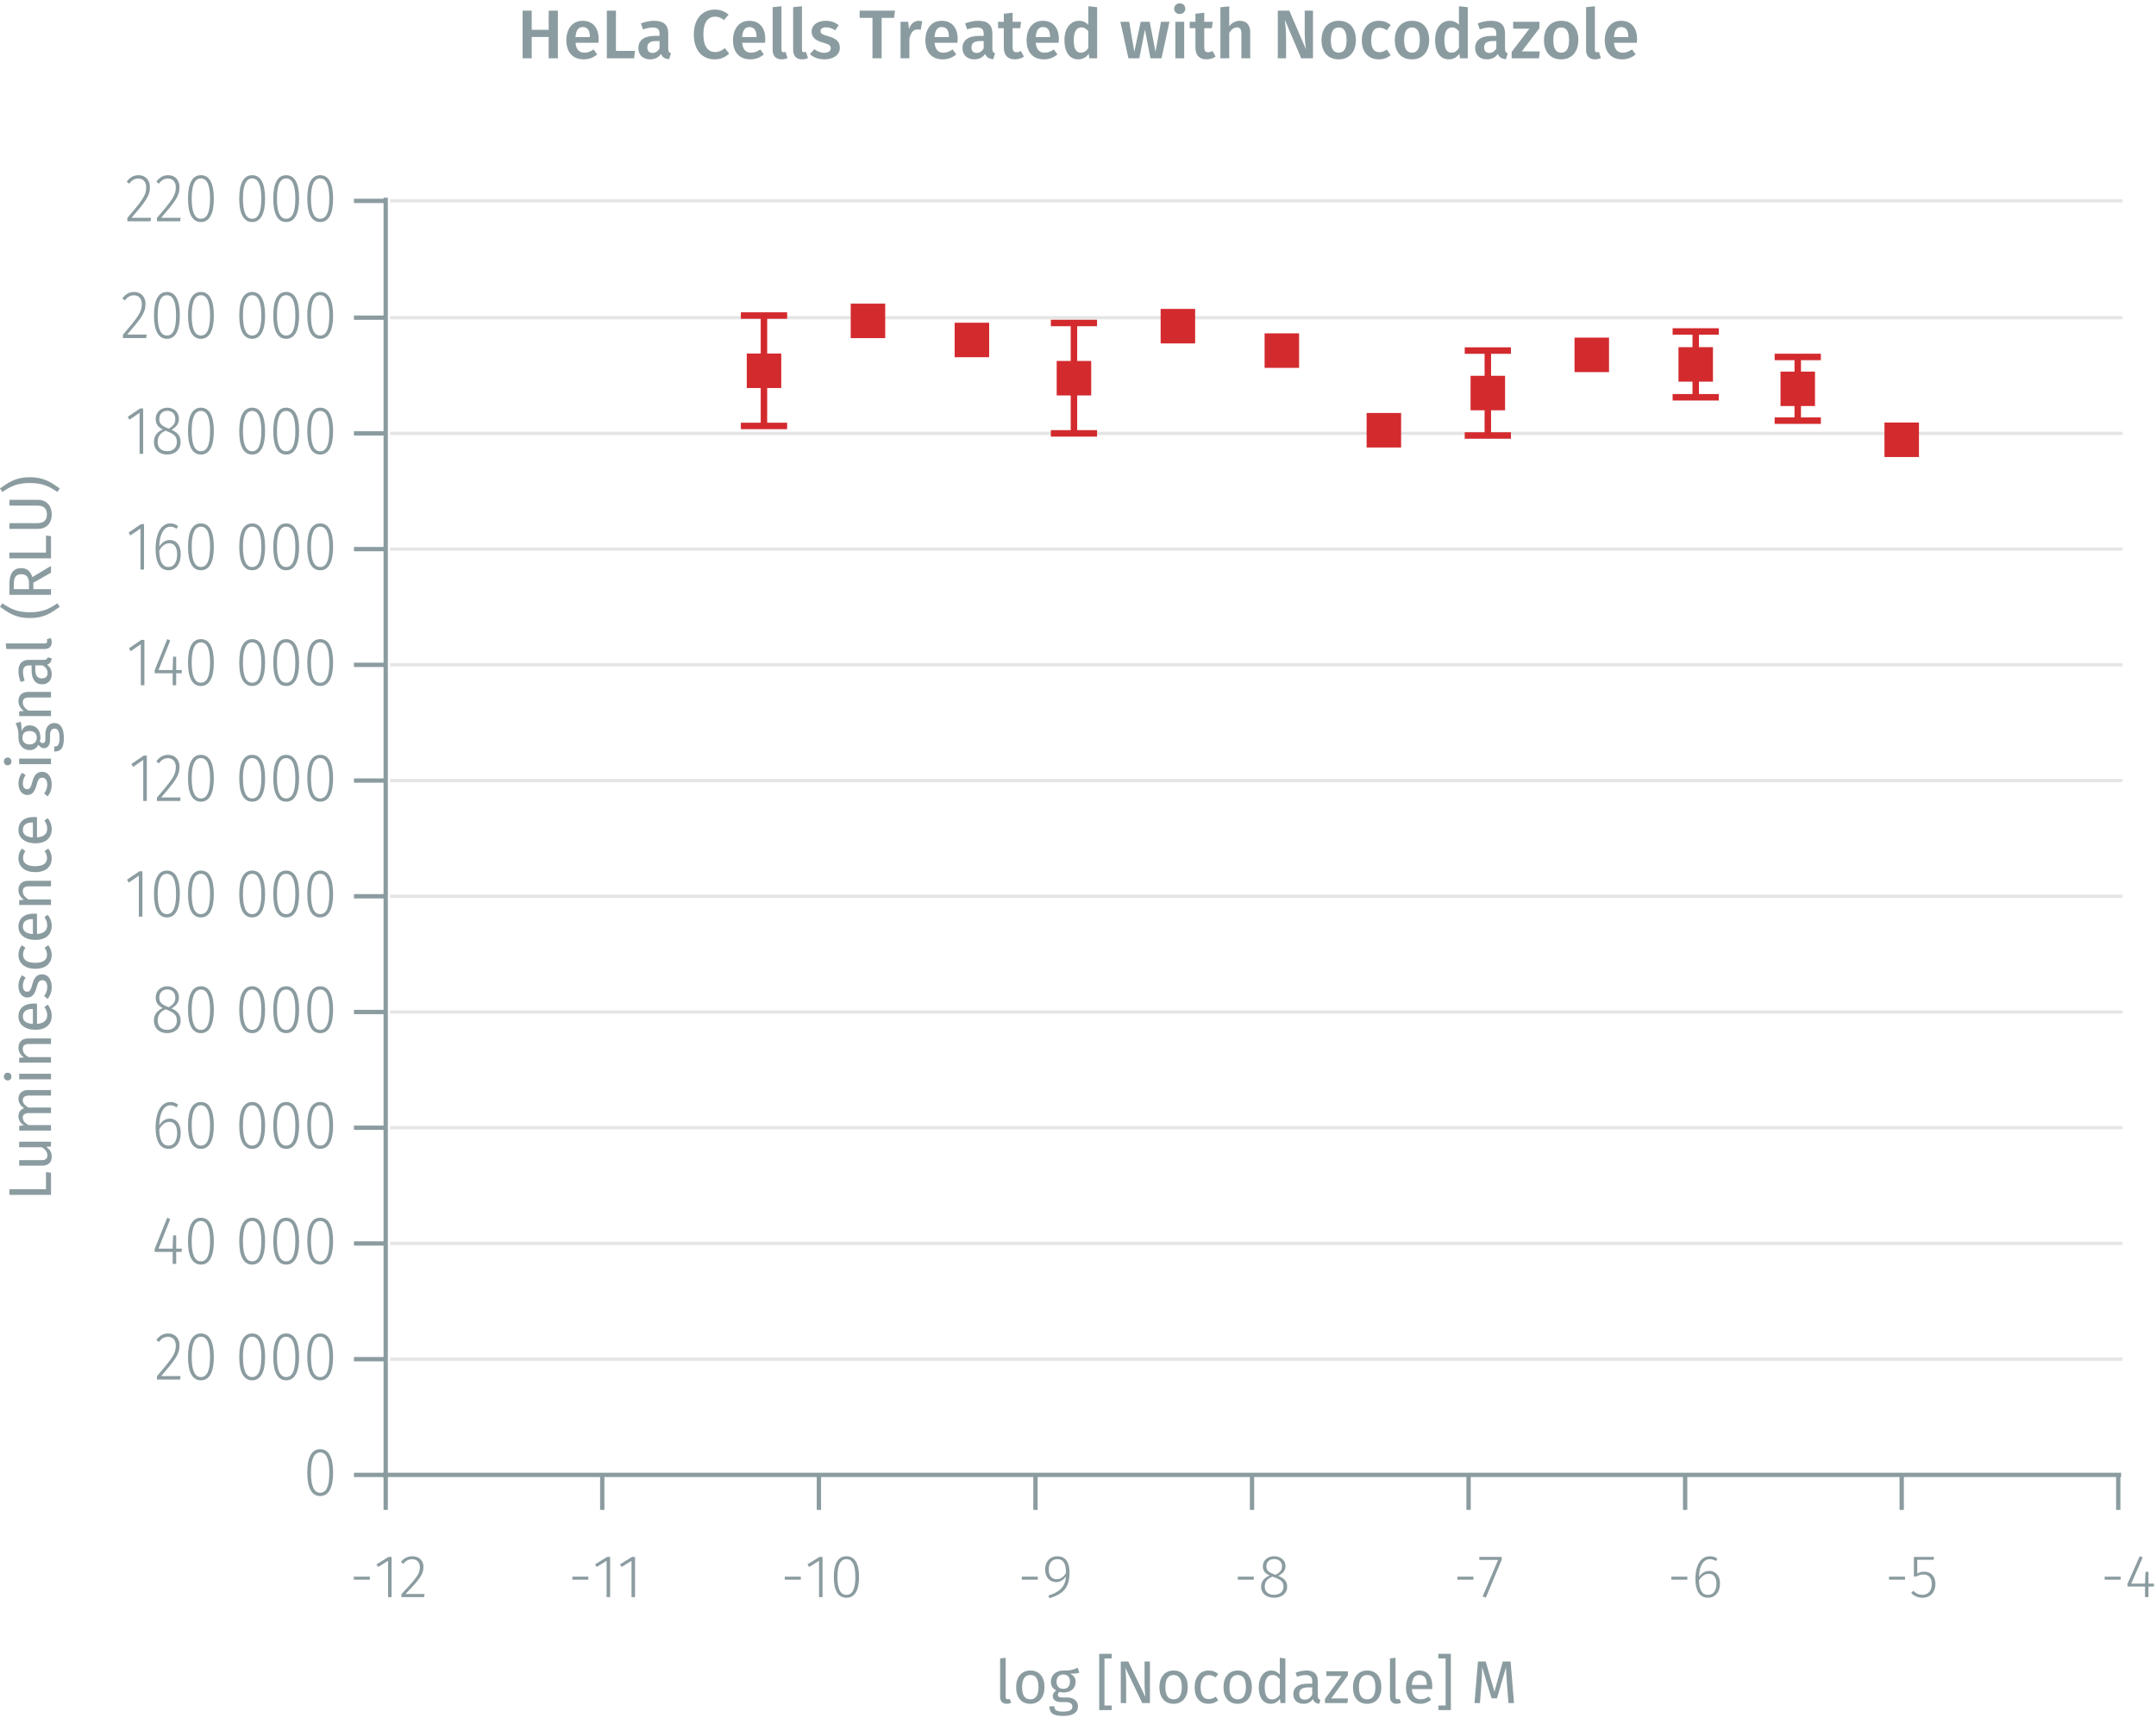 <?xml version="1.0" encoding="UTF-8"?><svg id="Calque_1" xmlns="http://www.w3.org/2000/svg" xmlns:xlink="http://www.w3.org/1999/xlink" viewBox="0 0 500.086 399.959"><defs><symbol id="_9-dark-red-square" viewBox="0 0 8 8"><polyline points="0 0 0 8 8 8 8 0 0 0" fill="#d32a2e" fill-rule="evenodd"/></symbol></defs><line x1="90.462" y1="315.245" x2="492.332" y2="315.245" fill="none" stroke="#e5e5e5" stroke-miterlimit="10" stroke-width=".75"/><line x1="90.462" y1="288.404" x2="492.332" y2="288.404" fill="none" stroke="#e5e5e5" stroke-miterlimit="10" stroke-width=".75"/><line x1="90.462" y1="261.563" x2="492.332" y2="261.563" fill="none" stroke="#e5e5e5" stroke-miterlimit="10" stroke-width=".75"/><line x1="90.462" y1="234.723" x2="492.332" y2="234.723" fill="none" stroke="#e5e5e5" stroke-miterlimit="10" stroke-width=".75"/><line x1="90.462" y1="207.882" x2="492.332" y2="207.882" fill="none" stroke="#e5e5e5" stroke-miterlimit="10" stroke-width=".75"/><line x1="90.462" y1="181.041" x2="492.332" y2="181.041" fill="none" stroke="#e5e5e5" stroke-miterlimit="10" stroke-width=".75"/><line x1="90.462" y1="154.201" x2="492.332" y2="154.201" fill="none" stroke="#e5e5e5" stroke-miterlimit="10" stroke-width=".75"/><line x1="90.462" y1="127.36" x2="492.332" y2="127.36" fill="none" stroke="#e5e5e5" stroke-miterlimit="10" stroke-width=".75"/><line x1="90.462" y1="100.519" x2="492.332" y2="100.519" fill="none" stroke="#e5e5e5" stroke-miterlimit="10" stroke-width=".75"/><line x1="90.462" y1="73.679" x2="492.332" y2="73.679" fill="none" stroke="#e5e5e5" stroke-miterlimit="10" stroke-width=".75"/><line x1="90.462" y1="46.592" x2="492.332" y2="46.592" fill="none" stroke="#e5e5e5" stroke-miterlimit="10" stroke-width=".75"/><path d="m82.068,365.697h3.712v.7h-3.712v-.7Z" fill="#8b9ca0"/><path d="m90.82,370.432h-.812v-8.419l-2.297,1.429-.378-.602,2.787-1.724h.7v9.315Z" fill="#8b9ca0"/><path d="m98.227,363.414c0,1.849-1.036,3.012-4.16,6.303h4.412l-.111.715h-5.253v-.687c3.46-3.684,4.272-4.65,4.272-6.289,0-1.106-.701-1.808-1.766-1.808-.896,0-1.513.379-2.087,1.065l-.561-.421c.743-.896,1.569-1.33,2.689-1.33,1.598,0,2.563,1.05,2.563,2.451Z" fill="#8b9ca0"/><path d="m132.762,365.697h3.712v.7h-3.712v-.7Z" fill="#8b9ca0"/><path d="m141.514,370.432h-.812v-8.419l-2.297,1.429-.378-.602,2.787-1.724h.7v9.315Z" fill="#8b9ca0"/><path d="m147.295,370.432h-.812v-8.419l-2.297,1.429-.378-.602,2.787-1.724h.7v9.315Z" fill="#8b9ca0"/><path d="m182.034,365.697h3.712v.7h-3.712v-.7Z" fill="#8b9ca0"/><path d="m190.786,370.432h-.812v-8.419l-2.297,1.429-.378-.602,2.787-1.724h.7v9.315Z" fill="#8b9ca0"/><path d="m199.257,365.781c0,3.151-1.022,4.805-2.927,4.805-1.92,0-2.928-1.667-2.928-4.818s1.008-4.805,2.928-4.805,2.927,1.652,2.927,4.818Zm-5.015-.014c0,2.871.743,4.146,2.088,4.146s2.072-1.261,2.072-4.132-.728-4.146-2.072-4.146c-1.331,0-2.088,1.261-2.088,4.133Z" fill="#8b9ca0"/><path d="m237.015,365.697h3.712v.7h-3.712v-.7Z" fill="#8b9ca0"/><path d="m248.078,364.717c0,3.684-1.597,5.042-4.679,5.981l-.21-.631c2.424-.742,3.922-1.933,4.062-4.412-.547.798-1.331,1.303-2.298,1.303-1.442,0-2.535-1.121-2.535-2.941,0-1.905,1.232-3.054,2.83-3.054,1.933,0,2.829,1.442,2.829,3.754Zm-.826.168c.014-2.199-.574-3.25-1.976-3.25-1.246,0-2.017.854-2.017,2.396,0,1.471.729,2.255,1.835,2.255.925,0,1.583-.532,2.157-1.4Z" fill="#8b9ca0"/><path d="m287.106,365.697h3.712v.7h-3.712v-.7Z" fill="#8b9ca0"/><path d="m298.562,368.009c0,1.555-1.261,2.577-3.054,2.577-1.821,0-2.998-1.051-2.998-2.563,0-1.232.729-2.087,2.003-2.592-1.092-.49-1.597-1.106-1.597-2.143,0-1.499,1.274-2.325,2.619-2.325,1.331,0,2.634.771,2.634,2.311,0,.995-.546,1.64-1.681,2.228,1.387.561,2.073,1.261,2.073,2.508Zm-.854,0c0-1.135-.603-1.598-2.073-2.144l-.477-.183c-1.246.49-1.793,1.219-1.793,2.34,0,1.219.868,1.877,2.157,1.877,1.303,0,2.186-.687,2.186-1.891Zm-2.256-2.9l.435.154c1.022-.546,1.471-1.093,1.471-1.961,0-1.078-.742-1.695-1.821-1.695-1.036,0-1.807.603-1.807,1.695,0,.91.477,1.345,1.723,1.807Z" fill="#8b9ca0"/><path d="m338.045,365.697h3.712v.7h-3.712v-.7Z" fill="#8b9ca0"/><path d="m348.324,361.747l-3.67,8.797-.757-.252,3.586-8.489h-4.356v-.687h5.197v.631Z" fill="#8b9ca0"/><path d="m387.668,365.697h3.712v.7h-3.712v-.7Z" fill="#8b9ca0"/><path d="m398.956,367.294c0,2.045-1.177,3.292-2.746,3.292-2.171,0-2.955-1.905-2.955-4.356,0-3.25,1.274-5.267,3.361-5.267.715,0,1.247.21,1.737.546l-.351.561c-.434-.28-.868-.435-1.4-.435-1.555,0-2.466,1.709-2.521,4.104.588-.854,1.387-1.373,2.396-1.373,1.345,0,2.479.938,2.479,2.928Zm-.827.028c0-1.625-.756-2.283-1.765-2.283-.967,0-1.751.616-2.283,1.54.056,2.073.645,3.334,2.129,3.334,1.261,0,1.919-1.078,1.919-2.591Z" fill="#8b9ca0"/><path d="m438.158,365.697h3.712v.7h-3.712v-.7Z" fill="#8b9ca0"/><path d="m448.493,361.789h-3.782v3.18c.448-.252.953-.435,1.598-.435,1.597,0,2.619,1.093,2.619,2.899,0,1.835-1.163,3.152-2.998,3.152-1.135,0-1.961-.421-2.633-1.121l.504-.49c.589.616,1.219.925,2.129.925,1.317,0,2.144-.952,2.144-2.479,0-1.555-.812-2.228-1.947-2.228-.63,0-1.036.154-1.555.448h-.645v-4.524h4.692l-.126.673Z" fill="#8b9ca0"/><path d="m488.173,365.697h3.712v.7h-3.712v-.7Z" fill="#8b9ca0"/><path d="m499.601,367.98h-1.261v2.451h-.798v-2.451h-4.077v-.603l2.844-6.415.687.28-2.661,6.064h3.208l.098-2.731h.7v2.731h1.261v.673Z" fill="#8b9ca0"/><path d="m491.332,342.085v8.126m-50.231-8.126v8.126m-50.231-8.126v8.126m-50.231-8.126v8.126m-50.231-8.126v8.126m-50.231-8.126v8.126m-50.231-8.126v8.126m-50.25-8.126v8.126m-50.231-8.126v8.126m-.67-8.126h403.21" fill="none" stroke="#8b9ca0" stroke-miterlimit="10"/><path d="m77.266,341.568c0,3.56-1.047,5.427-2.998,5.427-1.965,0-2.998-1.883-2.998-5.443s1.033-5.427,2.998-5.427,2.998,1.867,2.998,5.443Zm-5.135-.017c0,3.244.76,4.684,2.137,4.684s2.123-1.424,2.123-4.667-.746-4.685-2.123-4.685c-1.362,0-2.137,1.425-2.137,4.668Z" fill="#8b9ca0"/><path d="m41.642,312.054c0,2.089-1.062,3.402-4.261,7.121h4.519l-.115.807h-5.378v-.775c3.542-4.161,4.374-5.253,4.374-7.104,0-1.25-.717-2.041-1.807-2.041-.918,0-1.55.427-2.138,1.202l-.573-.475c.76-1.013,1.606-1.503,2.754-1.503,1.635,0,2.625,1.187,2.625,2.769Z" fill="#8b9ca0"/><path d="m49.601,314.729c0,3.56-1.047,5.427-2.998,5.427-1.965,0-2.998-1.883-2.998-5.443s1.033-5.427,2.998-5.427,2.998,1.867,2.998,5.443Zm-5.135-.017c0,3.244.76,4.684,2.137,4.684s2.123-1.424,2.123-4.667-.746-4.685-2.123-4.685c-1.362,0-2.137,1.425-2.137,4.668Z" fill="#8b9ca0"/><path d="m61.49,314.729c0,3.56-1.047,5.427-2.998,5.427-1.965,0-2.998-1.883-2.998-5.443s1.033-5.427,2.998-5.427,2.998,1.867,2.998,5.443Zm-5.135-.017c0,3.244.76,4.684,2.137,4.684s2.123-1.424,2.123-4.667-.746-4.685-2.123-4.685c-1.362,0-2.137,1.425-2.137,4.668Z" fill="#8b9ca0"/><path d="m69.378,314.729c0,3.56-1.047,5.427-2.998,5.427-1.965,0-2.998-1.883-2.998-5.443s1.033-5.427,2.998-5.427,2.998,1.867,2.998,5.443Zm-5.135-.017c0,3.244.76,4.684,2.137,4.684s2.123-1.424,2.123-4.667-.746-4.685-2.123-4.685c-1.362,0-2.137,1.425-2.137,4.668Z" fill="#8b9ca0"/><path d="m77.266,314.729c0,3.56-1.047,5.427-2.998,5.427-1.965,0-2.998-1.883-2.998-5.443s1.033-5.427,2.998-5.427,2.998,1.867,2.998,5.443Zm-5.135-.017c0,3.244.76,4.684,2.137,4.684s2.123-1.424,2.123-4.667-.746-4.685-2.123-4.685c-1.362,0-2.137,1.425-2.137,4.668Z" fill="#8b9ca0"/><path d="m42.157,290.37h-1.291v2.77h-.817v-2.77h-4.174v-.68l2.911-7.247.703.316-2.725,6.852h3.284l.101-3.086h.717v3.086h1.291v.759Z" fill="#8b9ca0"/><path d="m49.601,287.887c0,3.56-1.047,5.427-2.998,5.427-1.965,0-2.998-1.883-2.998-5.443s1.033-5.427,2.998-5.427,2.998,1.867,2.998,5.443Zm-5.135-.017c0,3.244.76,4.684,2.137,4.684s2.123-1.424,2.123-4.667-.746-4.685-2.123-4.685c-1.362,0-2.137,1.425-2.137,4.668Z" fill="#8b9ca0"/><path d="m61.49,287.887c0,3.56-1.047,5.427-2.998,5.427-1.965,0-2.998-1.883-2.998-5.443s1.033-5.427,2.998-5.427,2.998,1.867,2.998,5.443Zm-5.135-.017c0,3.244.76,4.684,2.137,4.684s2.123-1.424,2.123-4.667-.746-4.685-2.123-4.685c-1.362,0-2.137,1.425-2.137,4.668Z" fill="#8b9ca0"/><path d="m69.378,287.887c0,3.56-1.047,5.427-2.998,5.427-1.965,0-2.998-1.883-2.998-5.443s1.033-5.427,2.998-5.427,2.998,1.867,2.998,5.443Zm-5.135-.017c0,3.244.76,4.684,2.137,4.684s2.123-1.424,2.123-4.667-.746-4.685-2.123-4.685c-1.362,0-2.137,1.425-2.137,4.668Z" fill="#8b9ca0"/><path d="m77.266,287.887c0,3.56-1.047,5.427-2.998,5.427-1.965,0-2.998-1.883-2.998-5.443s1.033-5.427,2.998-5.427,2.998,1.867,2.998,5.443Zm-5.135-.017c0,3.244.76,4.684,2.137,4.684s2.123-1.424,2.123-4.667-.746-4.685-2.123-4.685c-1.362,0-2.137,1.425-2.137,4.668Z" fill="#8b9ca0"/><path d="m41.928,262.753c0,2.311-1.205,3.719-2.812,3.719-2.223,0-3.026-2.151-3.026-4.921,0-3.671,1.306-5.949,3.442-5.949.731,0,1.277.237,1.779.617l-.359.633c-.444-.316-.889-.491-1.434-.491-1.593,0-2.524,1.931-2.582,4.637.603-.965,1.42-1.551,2.453-1.551,1.377,0,2.538,1.061,2.538,3.307Zm-.846.032c0-1.836-.774-2.579-1.808-2.579-.989,0-1.793.696-2.338,1.74.058,2.342.66,3.766,2.18,3.766,1.291,0,1.966-1.218,1.966-2.927Z" fill="#8b9ca0"/><path d="m49.601,261.045c0,3.56-1.047,5.427-2.998,5.427-1.965,0-2.998-1.883-2.998-5.443s1.033-5.427,2.998-5.427,2.998,1.867,2.998,5.443Zm-5.135-.017c0,3.244.76,4.684,2.137,4.684s2.123-1.424,2.123-4.667-.746-4.685-2.123-4.685c-1.362,0-2.137,1.425-2.137,4.668Z" fill="#8b9ca0"/><path d="m61.49,261.045c0,3.56-1.047,5.427-2.998,5.427-1.965,0-2.998-1.883-2.998-5.443s1.033-5.427,2.998-5.427,2.998,1.867,2.998,5.443Zm-5.135-.017c0,3.244.76,4.684,2.137,4.684s2.123-1.424,2.123-4.667-.746-4.685-2.123-4.685c-1.362,0-2.137,1.425-2.137,4.668Z" fill="#8b9ca0"/><path d="m69.378,261.045c0,3.56-1.047,5.427-2.998,5.427-1.965,0-2.998-1.883-2.998-5.443s1.033-5.427,2.998-5.427,2.998,1.867,2.998,5.443Zm-5.135-.017c0,3.244.76,4.684,2.137,4.684s2.123-1.424,2.123-4.667-.746-4.685-2.123-4.685c-1.362,0-2.137,1.425-2.137,4.668Z" fill="#8b9ca0"/><path d="m77.266,261.045c0,3.56-1.047,5.427-2.998,5.427-1.965,0-2.998-1.883-2.998-5.443s1.033-5.427,2.998-5.427,2.998,1.867,2.998,5.443Zm-5.135-.017c0,3.244.76,4.684,2.137,4.684s2.123-1.424,2.123-4.667-.746-4.685-2.123-4.685c-1.362,0-2.137,1.425-2.137,4.668Z" fill="#8b9ca0"/><path d="m41.898,236.721c0,1.756-1.29,2.911-3.126,2.911-1.865,0-3.07-1.187-3.07-2.896,0-1.393.746-2.357,2.052-2.928-1.119-.554-1.636-1.25-1.636-2.421,0-1.692,1.306-2.626,2.683-2.626,1.362,0,2.696.87,2.696,2.61,0,1.124-.56,1.852-1.721,2.516,1.42.634,2.122,1.425,2.122,2.833Zm-.874,0c0-1.282-.617-1.804-2.123-2.421l-.488-.206c-1.276.554-1.836,1.377-1.836,2.643,0,1.377.89,2.12,2.209,2.12,1.334,0,2.238-.775,2.238-2.136Zm-2.31-3.275l.444.174c1.047-.617,1.506-1.234,1.506-2.215,0-1.219-.76-1.915-1.864-1.915-1.062,0-1.851.681-1.851,1.915,0,1.028.488,1.519,1.765,2.041Z" fill="#8b9ca0"/><path d="m49.601,234.205c0,3.56-1.047,5.427-2.998,5.427-1.965,0-2.998-1.883-2.998-5.443s1.033-5.427,2.998-5.427,2.998,1.867,2.998,5.443Zm-5.135-.017c0,3.244.76,4.684,2.137,4.684s2.123-1.424,2.123-4.667-.746-4.685-2.123-4.685c-1.362,0-2.137,1.425-2.137,4.668Z" fill="#8b9ca0"/><path d="m61.489,234.205c0,3.56-1.047,5.427-2.998,5.427-1.965,0-2.998-1.883-2.998-5.443s1.033-5.427,2.998-5.427,2.998,1.867,2.998,5.443Zm-5.135-.017c0,3.244.76,4.684,2.137,4.684s2.123-1.424,2.123-4.667-.746-4.685-2.123-4.685c-1.362,0-2.137,1.425-2.137,4.668Z" fill="#8b9ca0"/><path d="m69.378,234.205c0,3.56-1.047,5.427-2.998,5.427-1.965,0-2.998-1.883-2.998-5.443s1.033-5.427,2.998-5.427,2.998,1.867,2.998,5.443Zm-5.135-.017c0,3.244.76,4.684,2.137,4.684s2.123-1.424,2.123-4.667-.746-4.685-2.123-4.685c-1.362,0-2.137,1.425-2.137,4.668Z" fill="#8b9ca0"/><path d="m77.266,234.205c0,3.56-1.047,5.427-2.998,5.427-1.965,0-2.998-1.883-2.998-5.443s1.033-5.427,2.998-5.427,2.998,1.867,2.998,5.443Zm-5.135-.017c0,3.244.76,4.684,2.137,4.684s2.123-1.424,2.123-4.667-.746-4.685-2.123-4.685c-1.362,0-2.137,1.425-2.137,4.668Z" fill="#8b9ca0"/><path d="m33.036,212.616h-.832v-9.51l-2.353,1.614-.387-.681,2.854-1.946h.718v10.522Z" fill="#8b9ca0"/><path d="m41.713,207.363c0,3.56-1.047,5.427-2.998,5.427-1.965,0-2.998-1.883-2.998-5.443s1.033-5.427,2.998-5.427,2.998,1.867,2.998,5.443Zm-5.135-.017c0,3.244.76,4.684,2.137,4.684s2.123-1.424,2.123-4.667-.746-4.685-2.123-4.685c-1.362,0-2.137,1.425-2.137,4.668Z" fill="#8b9ca0"/><path d="m49.601,207.363c0,3.56-1.047,5.427-2.998,5.427-1.965,0-2.998-1.883-2.998-5.443s1.033-5.427,2.998-5.427,2.998,1.867,2.998,5.443Zm-5.135-.017c0,3.244.76,4.684,2.137,4.684s2.123-1.424,2.123-4.667-.746-4.685-2.123-4.685c-1.362,0-2.137,1.425-2.137,4.668Z" fill="#8b9ca0"/><path d="m61.49,207.363c0,3.56-1.047,5.427-2.998,5.427-1.965,0-2.998-1.883-2.998-5.443s1.033-5.427,2.998-5.427,2.998,1.867,2.998,5.443Zm-5.135-.017c0,3.244.76,4.684,2.137,4.684s2.123-1.424,2.123-4.667-.746-4.685-2.123-4.685c-1.362,0-2.137,1.425-2.137,4.668Z" fill="#8b9ca0"/><path d="m69.378,207.363c0,3.56-1.047,5.427-2.998,5.427-1.965,0-2.998-1.883-2.998-5.443s1.033-5.427,2.998-5.427,2.998,1.867,2.998,5.443Zm-5.135-.017c0,3.244.76,4.684,2.137,4.684s2.123-1.424,2.123-4.667-.746-4.685-2.123-4.685c-1.362,0-2.137,1.425-2.137,4.668Z" fill="#8b9ca0"/><path d="m77.266,207.363c0,3.56-1.047,5.427-2.998,5.427-1.965,0-2.998-1.883-2.998-5.443s1.033-5.427,2.998-5.427,2.998,1.867,2.998,5.443Zm-5.135-.017c0,3.244.76,4.684,2.137,4.684s2.123-1.424,2.123-4.667-.746-4.685-2.123-4.685c-1.362,0-2.137,1.425-2.137,4.668Z" fill="#8b9ca0"/><path d="m34.055,185.776h-.832v-9.51l-2.353,1.614-.387-.681,2.854-1.946h.718v10.522Z" fill="#8b9ca0"/><path d="m41.642,177.849c0,2.089-1.062,3.402-4.261,7.121h4.519l-.115.807h-5.378v-.775c3.542-4.161,4.374-5.253,4.374-7.104,0-1.25-.717-2.041-1.807-2.041-.918,0-1.55.427-2.138,1.202l-.573-.475c.76-1.013,1.606-1.503,2.754-1.503,1.635,0,2.625,1.187,2.625,2.769Z" fill="#8b9ca0"/><path d="m49.602,180.523c0,3.56-1.047,5.427-2.998,5.427-1.965,0-2.998-1.883-2.998-5.443s1.033-5.427,2.998-5.427,2.998,1.867,2.998,5.443Zm-5.135-.017c0,3.244.76,4.684,2.137,4.684s2.123-1.424,2.123-4.667-.746-4.685-2.123-4.685c-1.362,0-2.137,1.425-2.137,4.668Z" fill="#8b9ca0"/><path d="m61.49,180.523c0,3.56-1.047,5.427-2.998,5.427-1.965,0-2.998-1.883-2.998-5.443s1.033-5.427,2.998-5.427,2.998,1.867,2.998,5.443Zm-5.135-.017c0,3.244.76,4.684,2.137,4.684s2.123-1.424,2.123-4.667-.746-4.685-2.123-4.685c-1.362,0-2.137,1.425-2.137,4.668Z" fill="#8b9ca0"/><path d="m69.378,180.523c0,3.56-1.047,5.427-2.998,5.427-1.965,0-2.998-1.883-2.998-5.443s1.033-5.427,2.998-5.427,2.998,1.867,2.998,5.443Zm-5.135-.017c0,3.244.76,4.684,2.137,4.684s2.123-1.424,2.123-4.667-.746-4.685-2.123-4.685c-1.362,0-2.137,1.425-2.137,4.668Z" fill="#8b9ca0"/><path d="m77.266,180.523c0,3.56-1.047,5.427-2.998,5.427-1.965,0-2.998-1.883-2.998-5.443s1.033-5.427,2.998-5.427,2.998,1.867,2.998,5.443Zm-5.135-.017c0,3.244.76,4.684,2.137,4.684s2.123-1.424,2.123-4.667-.746-4.685-2.123-4.685c-1.362,0-2.137,1.425-2.137,4.668Z" fill="#8b9ca0"/><path d="m33.495,158.937h-.832v-9.51l-2.353,1.614-.387-.681,2.854-1.946h.718v10.522Z" fill="#8b9ca0"/><path d="m42.157,156.167h-1.291v2.77h-.817v-2.77h-4.174v-.68l2.911-7.247.703.316-2.725,6.852h3.284l.101-3.086h.717v3.086h1.291v.759Z" fill="#8b9ca0"/><path d="m49.601,153.684c0,3.56-1.047,5.427-2.998,5.427-1.965,0-2.998-1.883-2.998-5.443s1.033-5.427,2.998-5.427,2.998,1.867,2.998,5.443Zm-5.135-.017c0,3.244.76,4.684,2.137,4.684s2.123-1.424,2.123-4.667-.746-4.685-2.123-4.685c-1.362,0-2.137,1.425-2.137,4.668Z" fill="#8b9ca0"/><path d="m61.49,153.684c0,3.56-1.047,5.427-2.998,5.427-1.965,0-2.998-1.883-2.998-5.443s1.033-5.427,2.998-5.427,2.998,1.867,2.998,5.443Zm-5.135-.017c0,3.244.76,4.684,2.137,4.684s2.123-1.424,2.123-4.667-.746-4.685-2.123-4.685c-1.362,0-2.137,1.425-2.137,4.668Z" fill="#8b9ca0"/><path d="m69.378,153.684c0,3.56-1.047,5.427-2.998,5.427-1.965,0-2.998-1.883-2.998-5.443s1.033-5.427,2.998-5.427,2.998,1.867,2.998,5.443Zm-5.135-.017c0,3.244.76,4.684,2.137,4.684s2.123-1.424,2.123-4.667-.746-4.685-2.123-4.685c-1.362,0-2.137,1.425-2.137,4.668Z" fill="#8b9ca0"/><path d="m77.266,153.684c0,3.56-1.047,5.427-2.998,5.427-1.965,0-2.998-1.883-2.998-5.443s1.033-5.427,2.998-5.427,2.998,1.867,2.998,5.443Zm-5.135-.017c0,3.244.76,4.684,2.137,4.684s2.123-1.424,2.123-4.667-.746-4.685-2.123-4.685c-1.362,0-2.137,1.425-2.137,4.668Z" fill="#8b9ca0"/><path d="m33.409,132.097h-.832v-9.51l-2.353,1.614-.387-.681,2.854-1.946h.718v10.522Z" fill="#8b9ca0"/><path d="m41.928,128.552c0,2.311-1.205,3.719-2.812,3.719-2.223,0-3.026-2.151-3.026-4.921,0-3.671,1.306-5.949,3.442-5.949.731,0,1.277.237,1.779.617l-.359.633c-.444-.316-.889-.491-1.434-.491-1.593,0-2.524,1.931-2.582,4.637.603-.965,1.42-1.551,2.453-1.551,1.377,0,2.538,1.061,2.538,3.307Zm-.846.032c0-1.836-.774-2.579-1.808-2.579-.989,0-1.793.696-2.338,1.74.058,2.342.66,3.766,2.18,3.766,1.291,0,1.966-1.218,1.966-2.927Z" fill="#8b9ca0"/><path d="m49.602,126.844c0,3.56-1.047,5.427-2.998,5.427-1.965,0-2.998-1.883-2.998-5.443s1.033-5.427,2.998-5.427,2.998,1.867,2.998,5.443Zm-5.135-.017c0,3.244.76,4.684,2.137,4.684s2.123-1.424,2.123-4.667-.746-4.685-2.123-4.685c-1.362,0-2.137,1.425-2.137,4.668Z" fill="#8b9ca0"/><path d="m61.49,126.844c0,3.56-1.047,5.427-2.998,5.427-1.965,0-2.998-1.883-2.998-5.443s1.033-5.427,2.998-5.427,2.998,1.867,2.998,5.443Zm-5.135-.017c0,3.244.76,4.684,2.137,4.684s2.123-1.424,2.123-4.667-.746-4.685-2.123-4.685c-1.362,0-2.137,1.425-2.137,4.668Z" fill="#8b9ca0"/><path d="m69.378,126.844c0,3.56-1.047,5.427-2.998,5.427-1.965,0-2.998-1.883-2.998-5.443s1.033-5.427,2.998-5.427,2.998,1.867,2.998,5.443Zm-5.135-.017c0,3.244.76,4.684,2.137,4.684s2.123-1.424,2.123-4.667-.746-4.685-2.123-4.685c-1.362,0-2.137,1.425-2.137,4.668Z" fill="#8b9ca0"/><path d="m77.266,126.844c0,3.56-1.047,5.427-2.998,5.427-1.965,0-2.998-1.883-2.998-5.443s1.033-5.427,2.998-5.427,2.998,1.867,2.998,5.443Zm-5.135-.017c0,3.244.76,4.684,2.137,4.684s2.123-1.424,2.123-4.667-.746-4.685-2.123-4.685c-1.362,0-2.137,1.425-2.137,4.668Z" fill="#8b9ca0"/><path d="m33.208,105.255h-.832v-9.51l-2.353,1.614-.387-.681,2.854-1.946h.718v10.522Z" fill="#8b9ca0"/><path d="m41.898,102.518c0,1.756-1.29,2.911-3.126,2.911-1.865,0-3.07-1.187-3.07-2.896,0-1.393.746-2.357,2.052-2.928-1.119-.554-1.636-1.25-1.636-2.421,0-1.692,1.306-2.626,2.683-2.626,1.362,0,2.696.87,2.696,2.61,0,1.124-.56,1.852-1.721,2.516,1.42.634,2.122,1.425,2.122,2.833Zm-.874,0c0-1.282-.617-1.804-2.123-2.421l-.488-.206c-1.276.554-1.836,1.377-1.836,2.643,0,1.377.89,2.12,2.209,2.12,1.334,0,2.238-.775,2.238-2.136Zm-2.31-3.275l.444.174c1.047-.617,1.506-1.234,1.506-2.215,0-1.219-.76-1.915-1.864-1.915-1.062,0-1.851.681-1.851,1.915,0,1.028.488,1.519,1.765,2.041Z" fill="#8b9ca0"/><path d="m49.601,100.002c0,3.56-1.047,5.427-2.998,5.427-1.965,0-2.998-1.883-2.998-5.443s1.033-5.427,2.998-5.427,2.998,1.867,2.998,5.443Zm-5.135-.017c0,3.244.76,4.684,2.137,4.684s2.123-1.424,2.123-4.667-.746-4.685-2.123-4.685c-1.362,0-2.137,1.425-2.137,4.668Z" fill="#8b9ca0"/><path d="m61.49,100.002c0,3.56-1.047,5.427-2.998,5.427-1.965,0-2.998-1.883-2.998-5.443s1.033-5.427,2.998-5.427,2.998,1.867,2.998,5.443Zm-5.135-.017c0,3.244.76,4.684,2.137,4.684s2.123-1.424,2.123-4.667-.746-4.685-2.123-4.685c-1.362,0-2.137,1.425-2.137,4.668Z" fill="#8b9ca0"/><path d="m69.378,100.002c0,3.56-1.047,5.427-2.998,5.427-1.965,0-2.998-1.883-2.998-5.443s1.033-5.427,2.998-5.427,2.998,1.867,2.998,5.443Zm-5.135-.017c0,3.244.76,4.684,2.137,4.684s2.123-1.424,2.123-4.667-.746-4.685-2.123-4.685c-1.362,0-2.137,1.425-2.137,4.668Z" fill="#8b9ca0"/><path d="m77.266,100.002c0,3.56-1.047,5.427-2.998,5.427-1.965,0-2.998-1.883-2.998-5.443s1.033-5.427,2.998-5.427,2.998,1.867,2.998,5.443Zm-5.135-.017c0,3.244.76,4.684,2.137,4.684s2.123-1.424,2.123-4.667-.746-4.685-2.123-4.685c-1.362,0-2.137,1.425-2.137,4.668Z" fill="#8b9ca0"/><path d="m33.753,70.485c0,2.089-1.061,3.402-4.26,7.121h4.519l-.115.807h-5.378v-.775c3.542-4.161,4.374-5.253,4.374-7.104,0-1.25-.717-2.041-1.807-2.041-.918,0-1.55.427-2.138,1.202l-.573-.475c.76-1.013,1.606-1.503,2.754-1.503,1.635,0,2.624,1.187,2.624,2.769Z" fill="#8b9ca0"/><path d="m41.713,73.16c0,3.56-1.047,5.427-2.998,5.427-1.965,0-2.998-1.883-2.998-5.443s1.033-5.427,2.998-5.427,2.998,1.867,2.998,5.443Zm-5.135-.017c0,3.244.76,4.684,2.137,4.684s2.123-1.424,2.123-4.667-.746-4.685-2.123-4.685c-1.362,0-2.137,1.425-2.137,4.668Z" fill="#8b9ca0"/><path d="m49.602,73.16c0,3.56-1.047,5.427-2.998,5.427-1.965,0-2.998-1.883-2.998-5.443s1.033-5.427,2.998-5.427,2.998,1.867,2.998,5.443Zm-5.135-.017c0,3.244.76,4.684,2.137,4.684s2.123-1.424,2.123-4.667-.746-4.685-2.123-4.685c-1.362,0-2.137,1.425-2.137,4.668Z" fill="#8b9ca0"/><path d="m61.49,73.16c0,3.56-1.047,5.427-2.998,5.427-1.965,0-2.998-1.883-2.998-5.443s1.033-5.427,2.998-5.427,2.998,1.867,2.998,5.443Zm-5.135-.017c0,3.244.76,4.684,2.137,4.684s2.123-1.424,2.123-4.667-.746-4.685-2.123-4.685c-1.362,0-2.137,1.425-2.137,4.668Z" fill="#8b9ca0"/><path d="m69.378,73.16c0,3.56-1.047,5.427-2.998,5.427-1.965,0-2.998-1.883-2.998-5.443s1.033-5.427,2.998-5.427,2.998,1.867,2.998,5.443Zm-5.135-.017c0,3.244.76,4.684,2.137,4.684s2.123-1.424,2.123-4.667-.746-4.685-2.123-4.685c-1.362,0-2.137,1.425-2.137,4.668Z" fill="#8b9ca0"/><path d="m77.266,73.16c0,3.56-1.047,5.427-2.998,5.427-1.965,0-2.998-1.883-2.998-5.443s1.033-5.427,2.998-5.427,2.998,1.867,2.998,5.443Zm-5.135-.017c0,3.244.76,4.684,2.137,4.684s2.123-1.424,2.123-4.667-.746-4.685-2.123-4.685c-1.362,0-2.137,1.425-2.137,4.668Z" fill="#8b9ca0"/><path d="m34.771,43.399c0,2.089-1.061,3.402-4.26,7.121h4.519l-.115.807h-5.378v-.775c3.542-4.161,4.374-5.253,4.374-7.104,0-1.25-.717-2.041-1.807-2.041-.918,0-1.55.427-2.138,1.202l-.573-.475c.76-1.013,1.606-1.503,2.754-1.503,1.635,0,2.624,1.187,2.624,2.769Z" fill="#8b9ca0"/><path d="m41.64,43.399c0,2.089-1.061,3.402-4.26,7.121h4.519l-.115.807h-5.378v-.775c3.542-4.161,4.374-5.253,4.374-7.104,0-1.25-.717-2.041-1.807-2.041-.918,0-1.55.427-2.138,1.202l-.573-.475c.76-1.013,1.606-1.503,2.754-1.503,1.635,0,2.624,1.187,2.624,2.769Z" fill="#8b9ca0"/><path d="m49.601,46.074c0,3.56-1.047,5.427-2.998,5.427-1.965,0-2.998-1.883-2.998-5.443s1.033-5.427,2.998-5.427,2.998,1.867,2.998,5.443Zm-5.135-.017c0,3.244.76,4.684,2.137,4.684s2.123-1.424,2.123-4.667-.746-4.685-2.123-4.685c-1.362,0-2.137,1.425-2.137,4.668Z" fill="#8b9ca0"/><path d="m61.489,46.074c0,3.56-1.047,5.427-2.998,5.427-1.965,0-2.998-1.883-2.998-5.443s1.033-5.427,2.998-5.427,2.998,1.867,2.998,5.443Zm-5.135-.017c0,3.244.76,4.684,2.137,4.684s2.123-1.424,2.123-4.667-.746-4.685-2.123-4.685c-1.362,0-2.137,1.425-2.137,4.668Z" fill="#8b9ca0"/><path d="m69.377,46.074c0,3.56-1.047,5.427-2.998,5.427-1.965,0-2.998-1.883-2.998-5.443s1.033-5.427,2.998-5.427,2.998,1.867,2.998,5.443Zm-5.135-.017c0,3.244.76,4.684,2.137,4.684s2.123-1.424,2.123-4.667-.746-4.685-2.123-4.685c-1.362,0-2.137,1.425-2.137,4.668Z" fill="#8b9ca0"/><path d="m77.266,46.074c0,3.56-1.047,5.427-2.998,5.427-1.965,0-2.998-1.883-2.998-5.443s1.033-5.427,2.998-5.427,2.998,1.867,2.998,5.443Zm-5.135-.017c0,3.244.76,4.684,2.137,4.684s2.123-1.424,2.123-4.667-.746-4.685-2.123-4.685c-1.362,0-2.137,1.425-2.137,4.668Z" fill="#8b9ca0"/><path d="m89.462,46.592h-7.367m7.367,27.087h-7.367m7.367,26.841h-7.367m7.367,26.841h-7.367m7.367,26.841h-7.367m7.367,26.841h-7.367m7.367,26.841h-7.367m7.367,26.841h-7.367m7.367,26.841h-7.367m7.367,26.841h-7.367m7.367,26.841h-7.367m7.367,26.841h-7.367m7.367.739V45.853" fill="none" stroke="#8b9ca0" stroke-miterlimit="10"/><line x1="177.2" y1="73.186" x2="177.2" y2="85.991" fill="none" stroke="#d32a2e" stroke-miterlimit="10" stroke-width="1.5"/><line x1="177.2" y1="85.991" x2="177.2" y2="98.796" fill="none" stroke="#d32a2e" stroke-miterlimit="10" stroke-width="1.5"/><line x1="171.842" y1="73.186" x2="182.576" y2="73.186" fill="none" stroke="#d32a2e" stroke-miterlimit="10" stroke-width="1.5"/><line x1="171.842" y1="98.796" x2="182.576" y2="98.796" fill="none" stroke="#d32a2e" stroke-miterlimit="10" stroke-width="1.5"/><line x1="249.105" y1="74.91" x2="249.105" y2="87.715" fill="none" stroke="#d32a2e" stroke-miterlimit="10" stroke-width="1.5"/><line x1="249.105" y1="87.715" x2="249.105" y2="100.519" fill="none" stroke="#d32a2e" stroke-miterlimit="10" stroke-width="1.5"/><line x1="243.747" y1="74.91" x2="254.463" y2="74.91" fill="none" stroke="#d32a2e" stroke-miterlimit="10" stroke-width="1.5"/><line x1="243.747" y1="100.519" x2="254.463" y2="100.519" fill="none" stroke="#d32a2e" stroke-miterlimit="10" stroke-width="1.5"/><line x1="345.103" y1="81.312" x2="345.103" y2="91.162" fill="none" stroke="#d32a2e" stroke-miterlimit="10" stroke-width="1.5"/><line x1="345.103" y1="91.162" x2="345.103" y2="101.012" fill="none" stroke="#d32a2e" stroke-miterlimit="10" stroke-width="1.5"/><line x1="339.745" y1="81.312" x2="350.461" y2="81.312" fill="none" stroke="#d32a2e" stroke-miterlimit="10" stroke-width="1.5"/><line x1="339.745" y1="101.012" x2="350.461" y2="101.012" fill="none" stroke="#d32a2e" stroke-miterlimit="10" stroke-width="1.5"/><line x1="393.325" y1="76.88" x2="393.325" y2="84.513" fill="none" stroke="#d32a2e" stroke-miterlimit="10" stroke-width="1.5"/><line x1="393.325" y1="84.513" x2="393.325" y2="92.147" fill="none" stroke="#d32a2e" stroke-miterlimit="10" stroke-width="1.5"/><line x1="387.967" y1="76.88" x2="398.683" y2="76.88" fill="none" stroke="#d32a2e" stroke-miterlimit="10" stroke-width="1.5"/><line x1="387.967" y1="92.147" x2="398.683" y2="92.147" fill="none" stroke="#d32a2e" stroke-miterlimit="10" stroke-width="1.5"/><line x1="416.99" y1="82.79" x2="416.99" y2="90.177" fill="none" stroke="#d32a2e" stroke-miterlimit="10" stroke-width="1.5"/><line x1="416.99" y1="90.177" x2="416.99" y2="97.564" fill="none" stroke="#d32a2e" stroke-miterlimit="10" stroke-width="1.5"/><line x1="411.632" y1="82.79" x2="422.348" y2="82.79" fill="none" stroke="#d32a2e" stroke-miterlimit="10" stroke-width="1.5"/><line x1="411.632" y1="97.564" x2="422.348" y2="97.564" fill="none" stroke="#d32a2e" stroke-miterlimit="10" stroke-width="1.5"/><path d="m127.269,8.581h-3.938v4.946h-2.112V2.467h2.112v4.434h3.938V2.467h2.129v11.061h-2.129v-4.946Z" fill="#8b9ca0"/><path d="m138.805,9.926h-5.313c.16,1.729.96,2.289,2.081,2.289.752,0,1.376-.24,2.112-.752l.849,1.168c-.833.673-1.857,1.137-3.138,1.137-2.625,0-4.033-1.745-4.033-4.418,0-2.577,1.36-4.529,3.762-4.529,2.368,0,3.729,1.601,3.729,4.273,0,.271-.032.608-.049.832Zm-1.984-1.425c0-1.393-.496-2.225-1.648-2.225-.961,0-1.569.641-1.681,2.321h3.329v-.097Z" fill="#8b9ca0"/><path d="m142.867,11.799h4.434l-.239,1.729h-6.307V2.467h2.112v9.332Z" fill="#8b9ca0"/><path d="m155.637,12.375l-.432,1.36c-.944-.08-1.553-.4-1.873-1.232-.608.896-1.521,1.265-2.545,1.265-1.681,0-2.722-1.072-2.722-2.609,0-1.841,1.377-2.833,3.842-2.833h1.072v-.48c0-1.104-.496-1.473-1.584-1.473-.576,0-1.393.16-2.257.448l-.465-1.393c1.041-.399,2.113-.607,3.058-.607,2.272,0,3.266,1.04,3.266,2.913v3.553c0,.688.224.929.64,1.089Zm-2.657-1.137v-1.713h-.848c-1.329,0-1.985.48-1.985,1.473,0,.816.416,1.281,1.201,1.281.704,0,1.248-.368,1.632-1.041Z" fill="#8b9ca0"/><path d="m168.997,3.396l-1.072,1.248c-.641-.512-1.297-.784-2.049-.784-1.537,0-2.722,1.12-2.722,4.113,0,2.914,1.152,4.098,2.722,4.098.96,0,1.616-.416,2.257-.896l.992,1.248c-.673.688-1.825,1.345-3.329,1.345-2.865,0-4.866-2.033-4.866-5.795,0-3.713,2.112-5.746,4.834-5.746,1.408,0,2.32.416,3.233,1.169Z" fill="#8b9ca0"/><path d="m177.46,9.926h-5.313c.16,1.729.96,2.289,2.081,2.289.752,0,1.376-.24,2.112-.752l.849,1.168c-.833.673-1.857,1.137-3.138,1.137-2.625,0-4.033-1.745-4.033-4.418,0-2.577,1.36-4.529,3.762-4.529,2.368,0,3.729,1.601,3.729,4.273,0,.271-.032.608-.049.832Zm-1.984-1.425c0-1.393-.496-2.225-1.648-2.225-.961,0-1.569.641-1.681,2.321h3.329v-.097Z" fill="#8b9ca0"/><path d="m179.218,11.591V1.667l2.049-.225v10.084c0,.4.128.593.48.593.176,0,.336-.032.464-.08l.448,1.44c-.353.16-.849.288-1.377.288-1.296,0-2.064-.784-2.064-2.177Z" fill="#8b9ca0"/><path d="m183.97,11.591V1.667l2.049-.225v10.084c0,.4.128.593.48.593.176,0,.336-.032.464-.08l.448,1.44c-.353.16-.849.288-1.377.288-1.296,0-2.064-.784-2.064-2.177Z" fill="#8b9ca0"/><path d="m194.532,5.828l-.801,1.2c-.704-.448-1.376-.688-2.129-.688-.816,0-1.28.336-1.28.848,0,.561.336.816,1.776,1.217,1.729.464,2.705,1.169,2.705,2.673,0,1.761-1.632,2.689-3.569,2.689-1.456,0-2.593-.496-3.377-1.2l1.024-1.153c.656.497,1.44.833,2.305.833.912,0,1.505-.385,1.505-1.024,0-.704-.336-.929-1.921-1.377-1.745-.48-2.513-1.312-2.513-2.561,0-1.409,1.296-2.465,3.265-2.465,1.217,0,2.209.384,3.01,1.008Z" fill="#8b9ca0"/><path d="m207.381,4.147h-2.882v9.38h-2.129V4.147h-2.977v-1.681h8.211l-.224,1.681Z" fill="#8b9ca0"/><path d="m213.908,4.948l-.353,1.984c-.256-.063-.448-.096-.752-.096-1.024,0-1.553.752-1.873,2.177v4.514h-2.049V5.06h1.777l.191,1.665c.4-1.217,1.217-1.889,2.209-1.889.305,0,.576.032.849.112Z" fill="#8b9ca0"/><path d="m222.084,9.926h-5.313c.16,1.729.96,2.289,2.081,2.289.752,0,1.376-.24,2.112-.752l.849,1.168c-.833.673-1.857,1.137-3.138,1.137-2.625,0-4.033-1.745-4.033-4.418,0-2.577,1.36-4.529,3.762-4.529,2.368,0,3.729,1.601,3.729,4.273,0,.271-.032.608-.049.832Zm-1.984-1.425c0-1.393-.496-2.225-1.648-2.225-.961,0-1.569.641-1.681,2.321h3.329v-.097Z" fill="#8b9ca0"/><path d="m230.82,12.375l-.432,1.36c-.944-.08-1.553-.4-1.873-1.232-.608.896-1.521,1.265-2.545,1.265-1.681,0-2.722-1.072-2.722-2.609,0-1.841,1.377-2.833,3.842-2.833h1.072v-.48c0-1.104-.496-1.473-1.584-1.473-.576,0-1.393.16-2.257.448l-.465-1.393c1.041-.399,2.113-.607,3.058-.607,2.272,0,3.266,1.04,3.266,2.913v3.553c0,.688.224.929.64,1.089Zm-2.657-1.137v-1.713h-.848c-1.329,0-1.985.48-1.985,1.473,0,.816.416,1.281,1.201,1.281.704,0,1.248-.368,1.632-1.041Z" fill="#8b9ca0"/><path d="m237.507,13.127c-.607.433-1.376.641-2.129.641-1.664-.017-2.545-.961-2.545-2.77v-4.466h-1.328v-1.473h1.328v-1.872l2.049-.24v2.112h1.969l-.208,1.473h-1.761v4.418c0,.832.272,1.169.896,1.169.32,0,.641-.097,1.009-.305l.72,1.312Z" fill="#8b9ca0"/><path d="m245.556,9.926h-5.313c.16,1.729.96,2.289,2.081,2.289.752,0,1.376-.24,2.112-.752l.849,1.168c-.833.673-1.857,1.137-3.138,1.137-2.625,0-4.033-1.745-4.033-4.418,0-2.577,1.36-4.529,3.762-4.529,2.368,0,3.729,1.601,3.729,4.273,0,.271-.032.608-.049.832Zm-1.984-1.425c0-1.393-.496-2.225-1.648-2.225-.961,0-1.569.641-1.681,2.321h3.329v-.097Z" fill="#8b9ca0"/><path d="m254.484,1.667v11.86h-1.809l-.145-1.072c-.512.769-1.328,1.312-2.417,1.312-2.112,0-3.217-1.777-3.217-4.466,0-2.609,1.312-4.481,3.409-4.481.896,0,1.601.384,2.129.912V1.442l2.049.225Zm-2.049,9.459v-3.873c-.448-.544-.929-.896-1.616-.896-1.057,0-1.761.896-1.761,2.929,0,2.178.624,2.93,1.632,2.93.753,0,1.265-.368,1.745-1.089Z" fill="#8b9ca0"/><path d="m269.413,13.527h-2.562l-1.28-6.643-1.312,6.643h-2.514l-1.872-8.468h2.049l1.185,6.963,1.473-6.963h2.097l1.345,6.963,1.264-6.963h1.969l-1.84,8.468Z" fill="#8b9ca0"/><path d="m274.931,2.019c0,.688-.528,1.232-1.297,1.232-.752,0-1.28-.544-1.28-1.232,0-.704.528-1.248,1.28-1.248.769,0,1.297.544,1.297,1.248Zm-.257,11.509h-2.049V5.06h2.049v8.468Z" fill="#8b9ca0"/><path d="m281.955,13.127c-.607.433-1.376.641-2.129.641-1.664-.017-2.545-.961-2.545-2.77v-4.466h-1.328v-1.473h1.328v-1.872l2.049-.24v2.112h1.969l-.208,1.473h-1.761v4.418c0,.832.272,1.169.896,1.169.32,0,.641-.097,1.009-.305l.72,1.312Z" fill="#8b9ca0"/><path d="m289.988,7.396v6.131h-2.049v-5.811c0-1.057-.416-1.36-1.04-1.36-.721,0-1.281.496-1.777,1.265v5.906h-2.049V1.683l2.049-.208v4.594c.656-.801,1.44-1.248,2.465-1.248,1.505,0,2.401.976,2.401,2.576Z" fill="#8b9ca0"/><path d="m304.549,13.527h-2.737l-3.794-8.947c.112.976.289,2.385.289,4.434v4.514h-1.921V2.467h2.673l3.857,8.964c-.096-.608-.288-2.209-.288-3.777V2.467h1.921v11.061Z" fill="#8b9ca0"/><path d="m314.5,9.285c0,2.674-1.488,4.482-3.985,4.482s-3.985-1.697-3.985-4.482c0-2.656,1.488-4.465,4.001-4.465,2.497,0,3.97,1.696,3.97,4.465Zm-5.81,0c0,2.033.624,2.93,1.824,2.93s1.825-.912,1.825-2.93-.625-2.913-1.81-2.913c-1.2,0-1.84.913-1.84,2.913Z" fill="#8b9ca0"/><path d="m322.579,5.812l-.912,1.232c-.56-.416-1.072-.608-1.713-.608-1.184,0-1.904.864-1.904,2.897,0,2.049.752,2.769,1.904,2.769.641,0,1.089-.208,1.713-.608l.912,1.297c-.768.624-1.648.977-2.736.977-2.449,0-3.97-1.697-3.97-4.402s1.521-4.545,3.953-4.545c1.104,0,1.953.304,2.753.992Z" fill="#8b9ca0"/><path d="m331.492,9.285c0,2.674-1.488,4.482-3.985,4.482s-3.985-1.697-3.985-4.482c0-2.656,1.488-4.465,4.001-4.465,2.497,0,3.97,1.696,3.97,4.465Zm-5.81,0c0,2.033.624,2.93,1.824,2.93s1.825-.912,1.825-2.93-.625-2.913-1.81-2.913c-1.2,0-1.84.913-1.84,2.913Z" fill="#8b9ca0"/><path d="m340.452,1.667v11.86h-1.809l-.145-1.072c-.512.769-1.328,1.312-2.417,1.312-2.112,0-3.217-1.777-3.217-4.466,0-2.609,1.312-4.481,3.409-4.481.896,0,1.601.384,2.129.912V1.442l2.049.225Zm-2.049,9.459v-3.873c-.448-.544-.929-.896-1.617-.896-1.056,0-1.76.896-1.76,2.929,0,2.178.624,2.93,1.632,2.93.753,0,1.265-.368,1.745-1.089Z" fill="#8b9ca0"/><path d="m349.731,12.375l-.432,1.36c-.944-.08-1.553-.4-1.873-1.232-.608.896-1.521,1.265-2.545,1.265-1.681,0-2.721-1.072-2.721-2.609,0-1.841,1.376-2.833,3.841-2.833h1.072v-.48c0-1.104-.496-1.473-1.584-1.473-.576,0-1.393.16-2.257.448l-.465-1.393c1.041-.399,2.113-.607,3.058-.607,2.272,0,3.266,1.04,3.266,2.913v3.553c0,.688.224.929.64,1.089Zm-2.657-1.137v-1.713h-.848c-1.329,0-1.985.48-1.985,1.473,0,.816.416,1.281,1.201,1.281.704,0,1.248-.368,1.632-1.041Z" fill="#8b9ca0"/><path d="m357.075,6.532l-4.098,5.395h4.178l-.208,1.601h-6.322v-1.473l4.113-5.395h-3.761v-1.601h6.098v1.473Z" fill="#8b9ca0"/><path d="m366.1,9.285c0,2.674-1.488,4.482-3.985,4.482s-3.985-1.697-3.985-4.482c0-2.656,1.488-4.465,4.001-4.465,2.497,0,3.97,1.696,3.97,4.465Zm-5.81,0c0,2.033.624,2.93,1.824,2.93s1.825-.912,1.825-2.93-.625-2.913-1.81-2.913c-1.2,0-1.84.913-1.84,2.913Z" fill="#8b9ca0"/><path d="m367.889,11.591V1.667l2.049-.225v10.084c0,.4.128.593.48.593.176,0,.336-.032.464-.08l.448,1.44c-.353.16-.849.288-1.377.288-1.296,0-2.064-.784-2.064-2.177Z" fill="#8b9ca0"/><path d="m379.667,9.926h-5.313c.16,1.729.96,2.289,2.081,2.289.752,0,1.376-.24,2.112-.752l.849,1.168c-.833.673-1.857,1.137-3.138,1.137-2.625,0-4.033-1.745-4.033-4.418,0-2.577,1.36-4.529,3.762-4.529,2.368,0,3.729,1.601,3.729,4.273,0,.271-.032.608-.049.832Zm-1.984-1.425c0-1.393-.496-2.225-1.648-2.225-.961,0-1.569.641-1.681,2.321h3.329v-.097Z" fill="#8b9ca0"/><path d="m231.978,393.56v-8.895l1.288-.154v9.021c0,.392.126.588.463.588.182,0,.336-.028.476-.084l.336.896c-.279.154-.644.252-1.022.252-.938,0-1.54-.574-1.54-1.625Z" fill="#8b9ca0"/><path d="m242.271,391.318c0,2.283-1.204,3.866-3.292,3.866-2.101,0-3.291-1.513-3.291-3.852,0-2.283,1.204-3.866,3.306-3.866s3.277,1.513,3.277,3.852Zm-5.196.015c0,1.919.672,2.815,1.904,2.815s1.905-.896,1.905-2.83c0-1.919-.672-2.815-1.891-2.815-1.233,0-1.919.896-1.919,2.83Z" fill="#8b9ca0"/><path d="m250.349,387.971c-.616.196-1.317.225-2.157.225.868.392,1.303,1.008,1.303,1.862,0,1.457-1.051,2.508-2.815,2.508-.337,0-.631-.042-.938-.141-.211.154-.364.421-.364.687,0,.337.21.603.966.603h1.177c1.513,0,2.521.868,2.521,2.045,0,1.429-1.177,2.241-3.46,2.241-2.409,0-3.165-.742-3.165-2.241h1.162c0,.841.378,1.232,2.003,1.232,1.597,0,2.157-.406,2.157-1.148,0-.7-.561-1.051-1.484-1.051h-1.163c-1.316,0-1.904-.658-1.904-1.4,0-.477.279-.952.812-1.303-.854-.448-1.246-1.093-1.246-2.045,0-1.513,1.219-2.577,2.844-2.577,1.835.042,2.507-.267,3.375-.658l.379,1.162Zm-5.281,2.073c0,.98.547,1.667,1.555,1.667s1.555-.616,1.555-1.681c0-1.079-.532-1.64-1.582-1.64-.995,0-1.527.687-1.527,1.653Z" fill="#8b9ca0"/><path d="m257.863,384.665h-1.681v10.912h1.681v1.064h-2.899v-13.055h2.899v1.078Z" fill="#8b9ca0"/><path d="m266.729,395.017h-1.778l-3.923-8.194c.07.798.183,1.975.183,3.768v4.427h-1.247v-9.651h1.737l3.964,8.209c-.027-.225-.182-1.766-.182-2.942v-5.267h1.246v9.651Z" fill="#8b9ca0"/><path d="m275.506,391.318c0,2.283-1.204,3.866-3.292,3.866-2.101,0-3.291-1.513-3.291-3.852,0-2.283,1.204-3.866,3.306-3.866s3.277,1.513,3.277,3.852Zm-5.196.015c0,1.919.672,2.815,1.904,2.815s1.905-.896,1.905-2.83c0-1.919-.672-2.815-1.891-2.815-1.233,0-1.919.896-1.919,2.83Z" fill="#8b9ca0"/><path d="m282.575,388.265l-.616.812c-.504-.364-.967-.546-1.583-.546-1.163,0-1.891.91-1.891,2.829,0,1.934.728,2.731,1.891,2.731.616,0,1.051-.196,1.611-.56l.588.84c-.658.532-1.4.812-2.255.812-1.989,0-3.222-1.415-3.222-3.796,0-2.354,1.218-3.922,3.222-3.922.868,0,1.568.224,2.255.798Z" fill="#8b9ca0"/><path d="m290.374,391.318c0,2.283-1.204,3.866-3.292,3.866-2.101,0-3.291-1.513-3.291-3.852,0-2.283,1.204-3.866,3.306-3.866s3.277,1.513,3.277,3.852Zm-5.196.015c0,1.919.672,2.815,1.904,2.815s1.905-.896,1.905-2.83c0-1.919-.672-2.815-1.891-2.815-1.233,0-1.919.896-1.919,2.83Z" fill="#8b9ca0"/><path d="m298.144,384.665v10.352h-1.135l-.126-1.022c-.476.742-1.219,1.19-2.129,1.19-1.793,0-2.787-1.526-2.787-3.824,0-2.255,1.092-3.894,2.899-3.894.868,0,1.499.392,1.989.91v-3.866l1.288.154Zm-1.288,8.404v-3.613c-.463-.589-.98-.967-1.709-.967-1.107,0-1.793.924-1.793,2.844,0,1.946.616,2.829,1.681,2.829.826,0,1.331-.406,1.821-1.093Z" fill="#8b9ca0"/><path d="m306.277,394.288l-.294.896c-.742-.084-1.219-.378-1.443-1.106-.518.771-1.302,1.106-2.198,1.106-1.472,0-2.354-.91-2.354-2.228,0-1.582,1.19-2.437,3.25-2.437h1.134v-.547c0-1.064-.518-1.457-1.54-1.457-.547,0-1.233.141-1.989.393l-.322-.938c.91-.336,1.723-.504,2.549-.504,1.779,0,2.592.91,2.592,2.451v3.376c0,.645.238.854.616.994Zm-1.905-1.219v-1.694h-.966c-1.359,0-2.046.504-2.046,1.513,0,.868.435,1.33,1.275,1.33.756,0,1.316-.378,1.736-1.148Z" fill="#8b9ca0"/><path d="m312.633,388.615l-3.853,5.323h3.895l-.154,1.078h-5.196v-.967l3.838-5.322h-3.516v-1.093h4.986v.98Z" fill="#8b9ca0"/><path d="m320.403,391.318c0,2.283-1.204,3.866-3.292,3.866-2.101,0-3.291-1.513-3.291-3.852,0-2.283,1.204-3.866,3.306-3.866s3.277,1.513,3.277,3.852Zm-5.196.015c0,1.919.672,2.815,1.904,2.815s1.905-.896,1.905-2.83c0-1.919-.672-2.815-1.891-2.815-1.233,0-1.919.896-1.919,2.83Z" fill="#8b9ca0"/><path d="m322.402,393.56v-8.895l1.288-.154v9.021c0,.392.126.588.463.588.182,0,.336-.028.476-.084l.336.896c-.279.154-.644.252-1.022.252-.938,0-1.54-.574-1.54-1.625Z" fill="#8b9ca0"/><path d="m332.191,391.767h-4.707c.126,1.709.925,2.367,1.989,2.367.729,0,1.274-.195,1.919-.644l.561.77c-.729.575-1.555.925-2.577.925-2.06,0-3.264-1.442-3.264-3.782,0-2.297,1.162-3.936,3.067-3.936,1.989,0,3.039,1.387,3.039,3.642,0,.252-.014.49-.027.658Zm-1.247-1.036c0-1.443-.574-2.241-1.736-2.241-.981,0-1.625.687-1.724,2.325h3.46v-.084Z" fill="#8b9ca0"/><path d="m336.529,396.642h-2.899v-1.064h1.681v-10.912h-1.681v-1.078h2.899v13.055Z" fill="#8b9ca0"/><path d="m351.177,395.017h-1.288l-.337-4.356c-.126-1.513-.224-3.138-.238-3.937l-2.087,7.2h-1.246l-2.199-7.214c0,1.135-.07,2.634-.183,4.049l-.322,4.258h-1.261l.799-9.651h1.793l2.031,7.018,1.933-7.018h1.808l.798,9.651Z" fill="#8b9ca0"/><path d="m10.668,275.816v-3.964l1.162.153v5.142H2.18v-1.331h8.488Z" fill="#8b9ca0"/><path d="m11.83,264.811v1.106l-1.148.099c.896.56,1.316,1.246,1.316,2.297,0,1.289-.812,2.059-2.254,2.059h-5.295v-1.288h5.154c1.008,0,1.387-.336,1.387-1.135s-.533-1.4-1.275-1.849h-5.266v-1.289h7.381Z" fill="#8b9ca0"/><path d="m6.535,252.824h5.295v1.289h-5.111c-1.107,0-1.43.477-1.43,1.036,0,.799.518,1.233,1.303,1.737h5.238v1.289h-5.111c-1.107,0-1.43.476-1.43,1.036,0,.799.518,1.247,1.303,1.737h5.238v1.288h-7.381v-1.106l1.078-.112c-.742-.49-1.246-1.162-1.246-2.129,0-.91.49-1.583,1.33-1.862-.799-.533-1.33-1.205-1.33-2.199,0-1.205.867-2.004,2.254-2.004Z" fill="#8b9ca0"/><path d="m1.787,248.797c.49,0,.869.363.869.91,0,.532-.379.896-.869.896-.504,0-.883-.364-.883-.896,0-.547.379-.91.883-.91Zm10.043.252v1.288h-7.381v-1.288h7.381Z" fill="#8b9ca0"/><path d="m6.535,240.857h5.295v1.288h-5.111c-1.107,0-1.43.448-1.43,1.163,0,.826.518,1.387,1.303,1.877h5.238v1.288h-7.381v-1.106l1.092-.112c-.756-.504-1.26-1.288-1.26-2.255,0-1.358.854-2.143,2.254-2.143Z" fill="#8b9ca0"/><path d="m8.58,232.778v4.707c1.709-.126,2.367-.925,2.367-1.989,0-.729-.195-1.274-.643-1.919l.77-.561c.574.729.924,1.555.924,2.577,0,2.06-1.441,3.264-3.781,3.264-2.297,0-3.936-1.162-3.936-3.067,0-1.989,1.387-3.039,3.641-3.039.252,0,.49.014.658.027Zm-1.035,1.247c-1.443,0-2.242.574-2.242,1.736,0,.98.688,1.625,2.326,1.724v-3.46h-.084Z" fill="#8b9ca0"/><path d="m5.121,226.2l.812.546c-.42.658-.631,1.232-.631,1.919,0,.841.379,1.358.967,1.358.602,0,.883-.392,1.191-1.582.391-1.555,1.008-2.451,2.297-2.451,1.541,0,2.24,1.414,2.24,2.913,0,1.247-.406,2.144-.967,2.787l-.783-.686c.447-.589.715-1.275.715-2.073,0-.967-.422-1.583-1.121-1.583-.729,0-1.01.364-1.387,1.793-.42,1.597-1.107,2.228-2.143,2.228-1.178,0-2.031-1.135-2.031-2.662,0-1.036.307-1.807.84-2.507Z" fill="#8b9ca0"/><path d="m5.078,219.228l.812.616c-.363.504-.545.967-.545,1.583,0,1.163.91,1.891,2.828,1.891,1.934,0,2.732-.728,2.732-1.891,0-.616-.195-1.051-.561-1.611l.84-.588c.533.658.812,1.4.812,2.255,0,1.989-1.414,3.222-3.795,3.222-2.354,0-3.922-1.218-3.922-3.222,0-.868.223-1.568.797-2.255Z" fill="#8b9ca0"/><path d="m8.58,211.933v4.707c1.709-.126,2.367-.925,2.367-1.989,0-.729-.195-1.274-.643-1.919l.77-.561c.574.729.924,1.555.924,2.577,0,2.06-1.441,3.264-3.781,3.264-2.297,0-3.936-1.162-3.936-3.067,0-1.989,1.387-3.039,3.641-3.039.252,0,.49.014.658.027Zm-1.035,1.247c-1.443,0-2.242.574-2.242,1.736,0,.98.688,1.625,2.326,1.724v-3.46h-.084Z" fill="#8b9ca0"/><path d="m6.535,204.29h5.295v1.288h-5.111c-1.107,0-1.43.448-1.43,1.163,0,.826.518,1.387,1.303,1.877h5.238v1.288h-7.381v-1.106l1.092-.112c-.756-.504-1.26-1.288-1.26-2.255,0-1.358.854-2.143,2.254-2.143Z" fill="#8b9ca0"/><path d="m5.078,196.813l.812.616c-.363.504-.545.967-.545,1.583,0,1.163.91,1.891,2.828,1.891,1.934,0,2.732-.728,2.732-1.891,0-.616-.195-1.051-.561-1.611l.84-.588c.533.658.812,1.4.812,2.255,0,1.989-1.414,3.222-3.795,3.222-2.354,0-3.922-1.218-3.922-3.222,0-.868.223-1.568.797-2.255Z" fill="#8b9ca0"/><path d="m8.58,189.519v4.707c1.709-.126,2.367-.925,2.367-1.989,0-.729-.195-1.274-.643-1.919l.77-.561c.574.729.924,1.555.924,2.577,0,2.06-1.441,3.264-3.781,3.264-2.297,0-3.936-1.162-3.936-3.067,0-1.989,1.387-3.039,3.641-3.039.252,0,.49.014.658.027Zm-1.035,1.247c-1.443,0-2.242.574-2.242,1.736,0,.98.688,1.625,2.326,1.724v-3.46h-.084Z" fill="#8b9ca0"/><path d="m5.121,179.23l.812.546c-.42.658-.631,1.232-.631,1.919,0,.841.379,1.359.967,1.359.602,0,.883-.393,1.191-1.583.391-1.556,1.008-2.452,2.297-2.452,1.541,0,2.24,1.415,2.24,2.914,0,1.247-.406,2.144-.967,2.787l-.783-.686c.447-.589.715-1.275.715-2.073,0-.967-.422-1.583-1.121-1.583-.729,0-1.01.364-1.387,1.793-.42,1.597-1.107,2.227-2.143,2.227-1.178,0-2.031-1.134-2.031-2.661,0-1.036.307-1.807.84-2.507Z" fill="#8b9ca0"/><path d="m1.787,175.704c.49,0,.869.364.869.91,0,.532-.379.896-.869.896-.504,0-.883-.364-.883-.896,0-.546.379-.91.883-.91Zm10.043.252v1.288h-7.381v-1.288h7.381Z" fill="#8b9ca0"/><path d="m4.785,167.385c.195.616.225,1.317.225,2.157.391-.868,1.008-1.303,1.861-1.303,1.457,0,2.508,1.051,2.508,2.815,0,.337-.041.631-.141.938.154.21.422.364.688.364.336,0,.602-.21.602-.966v-1.177c0-1.513.869-2.521,2.045-2.521,1.43,0,2.242,1.177,2.242,3.46,0,2.409-.742,3.165-2.242,3.165v-1.162c.842,0,1.232-.378,1.232-2.003,0-1.597-.404-2.157-1.148-2.157-.699,0-1.049.561-1.049,1.484v1.163c0,1.316-.66,1.905-1.402,1.905-.477,0-.951-.28-1.303-.812-.447.854-1.092,1.246-2.045,1.246-1.512,0-2.576-1.219-2.576-2.844.041-1.835-.268-2.507-.658-3.375l1.162-.379Zm2.072,5.281c.98,0,1.668-.547,1.668-1.555s-.617-1.555-1.682-1.555c-1.078,0-1.639.532-1.639,1.582,0,.995.686,1.527,1.652,1.527Z" fill="#8b9ca0"/><path d="m6.535,160.484h5.295v1.288h-5.111c-1.107,0-1.43.448-1.43,1.163,0,.826.518,1.387,1.303,1.877h5.238v1.288h-7.381v-1.106l1.092-.112c-.756-.504-1.26-1.288-1.26-2.255,0-1.358.854-2.143,2.254-2.143Z" fill="#8b9ca0"/><path d="m11.102,152.434l.896.294c-.084.742-.377,1.219-1.105,1.443.77.518,1.105,1.302,1.105,2.198,0,1.472-.91,2.354-2.227,2.354-1.582,0-2.438-1.19-2.438-3.25v-1.134h-.547c-1.064,0-1.455.518-1.455,1.54,0,.547.139,1.233.391,1.989l-.938.322c-.336-.91-.504-1.723-.504-2.549,0-1.779.91-2.592,2.451-2.592h3.375c.645,0,.855-.238.994-.616Zm-1.219,1.905h-1.693v.966c0,1.359.504,2.046,1.512,2.046.869,0,1.33-.435,1.33-1.275,0-.756-.377-1.316-1.148-1.736Z" fill="#8b9ca0"/><path d="m10.373,150.533H1.479l-.154-1.288h9.021c.393,0,.588-.126.588-.463,0-.182-.027-.336-.084-.476l.896-.336c.154.279.252.644.252,1.022,0,.938-.574,1.54-1.625,1.54Z" fill="#8b9ca0"/><path d="m.555,139.934c1.863,1.261,3.361,2.073,6.373,2.073s4.51-.812,6.373-2.073l.561.812c-1.947,1.373-3.613,2.605-6.934,2.605s-4.986-1.232-6.934-2.605l.561-.812Z" fill="#8b9ca0"/><path d="m7.74,135.146v1.499h4.09v1.331H2.18v-2.536c0-2.409.924-3.67,2.73-3.67,1.359,0,2.172.701,2.592,2.088l4.328-2.605v1.582l-4.09,2.312Zm-1.021.154c0-1.345-.506-2.115-1.809-2.115-1.203,0-1.693.687-1.693,2.27v1.19h3.502v-1.345Z" fill="#8b9ca0"/><path d="m10.668,128.175v-3.964l1.162.153v5.142H2.18v-1.331h8.488Z" fill="#8b9ca0"/><path d="m8.734,115.922c1.92,0,3.264,1.219,3.264,3.391,0,2.199-1.344,3.361-3.264,3.361H2.18v-1.331h6.457c1.498,0,2.242-.658,2.242-2.03,0-1.387-.744-2.046-2.242-2.046H2.18v-1.345h6.555Z" fill="#8b9ca0"/><path d="m6.928,110.688c3.32,0,4.986,1.233,6.934,2.605l-.561.812c-1.863-1.261-3.375-2.073-6.373-2.073s-4.51.812-6.373,2.073l-.561-.812c1.947-1.372,3.613-2.605,6.934-2.605Z" fill="#8b9ca0"/><use width="8" height="8" transform="translate(173.214 81.997)" xlink:href="#_9-dark-red-square"/><use width="8" height="8" transform="translate(197.325 70.424)" xlink:href="#_9-dark-red-square"/><use width="8" height="8" transform="translate(221.437 74.856)" xlink:href="#_9-dark-red-square"/><use width="8" height="8" transform="translate(245.102 83.721)" xlink:href="#_9-dark-red-square"/><use width="8" height="8" transform="translate(269.213 71.655)" xlink:href="#_9-dark-red-square"/><use width="8" height="8" transform="translate(293.325 77.318)" xlink:href="#_9-dark-red-square"/><use width="8" height="8" transform="translate(316.99 95.787)" xlink:href="#_9-dark-red-square"/><use width="8" height="8" transform="translate(341.102 87.168)" xlink:href="#_9-dark-red-square"/><use width="8" height="8" transform="translate(365.213 78.303)" xlink:href="#_9-dark-red-square"/><use width="8" height="8" transform="translate(389.325 80.52)" xlink:href="#_9-dark-red-square"/><use width="8" height="8" transform="translate(412.991 86.183)" xlink:href="#_9-dark-red-square"/><use width="8" height="8" transform="translate(437.103 98.003)" xlink:href="#_9-dark-red-square"/></svg>